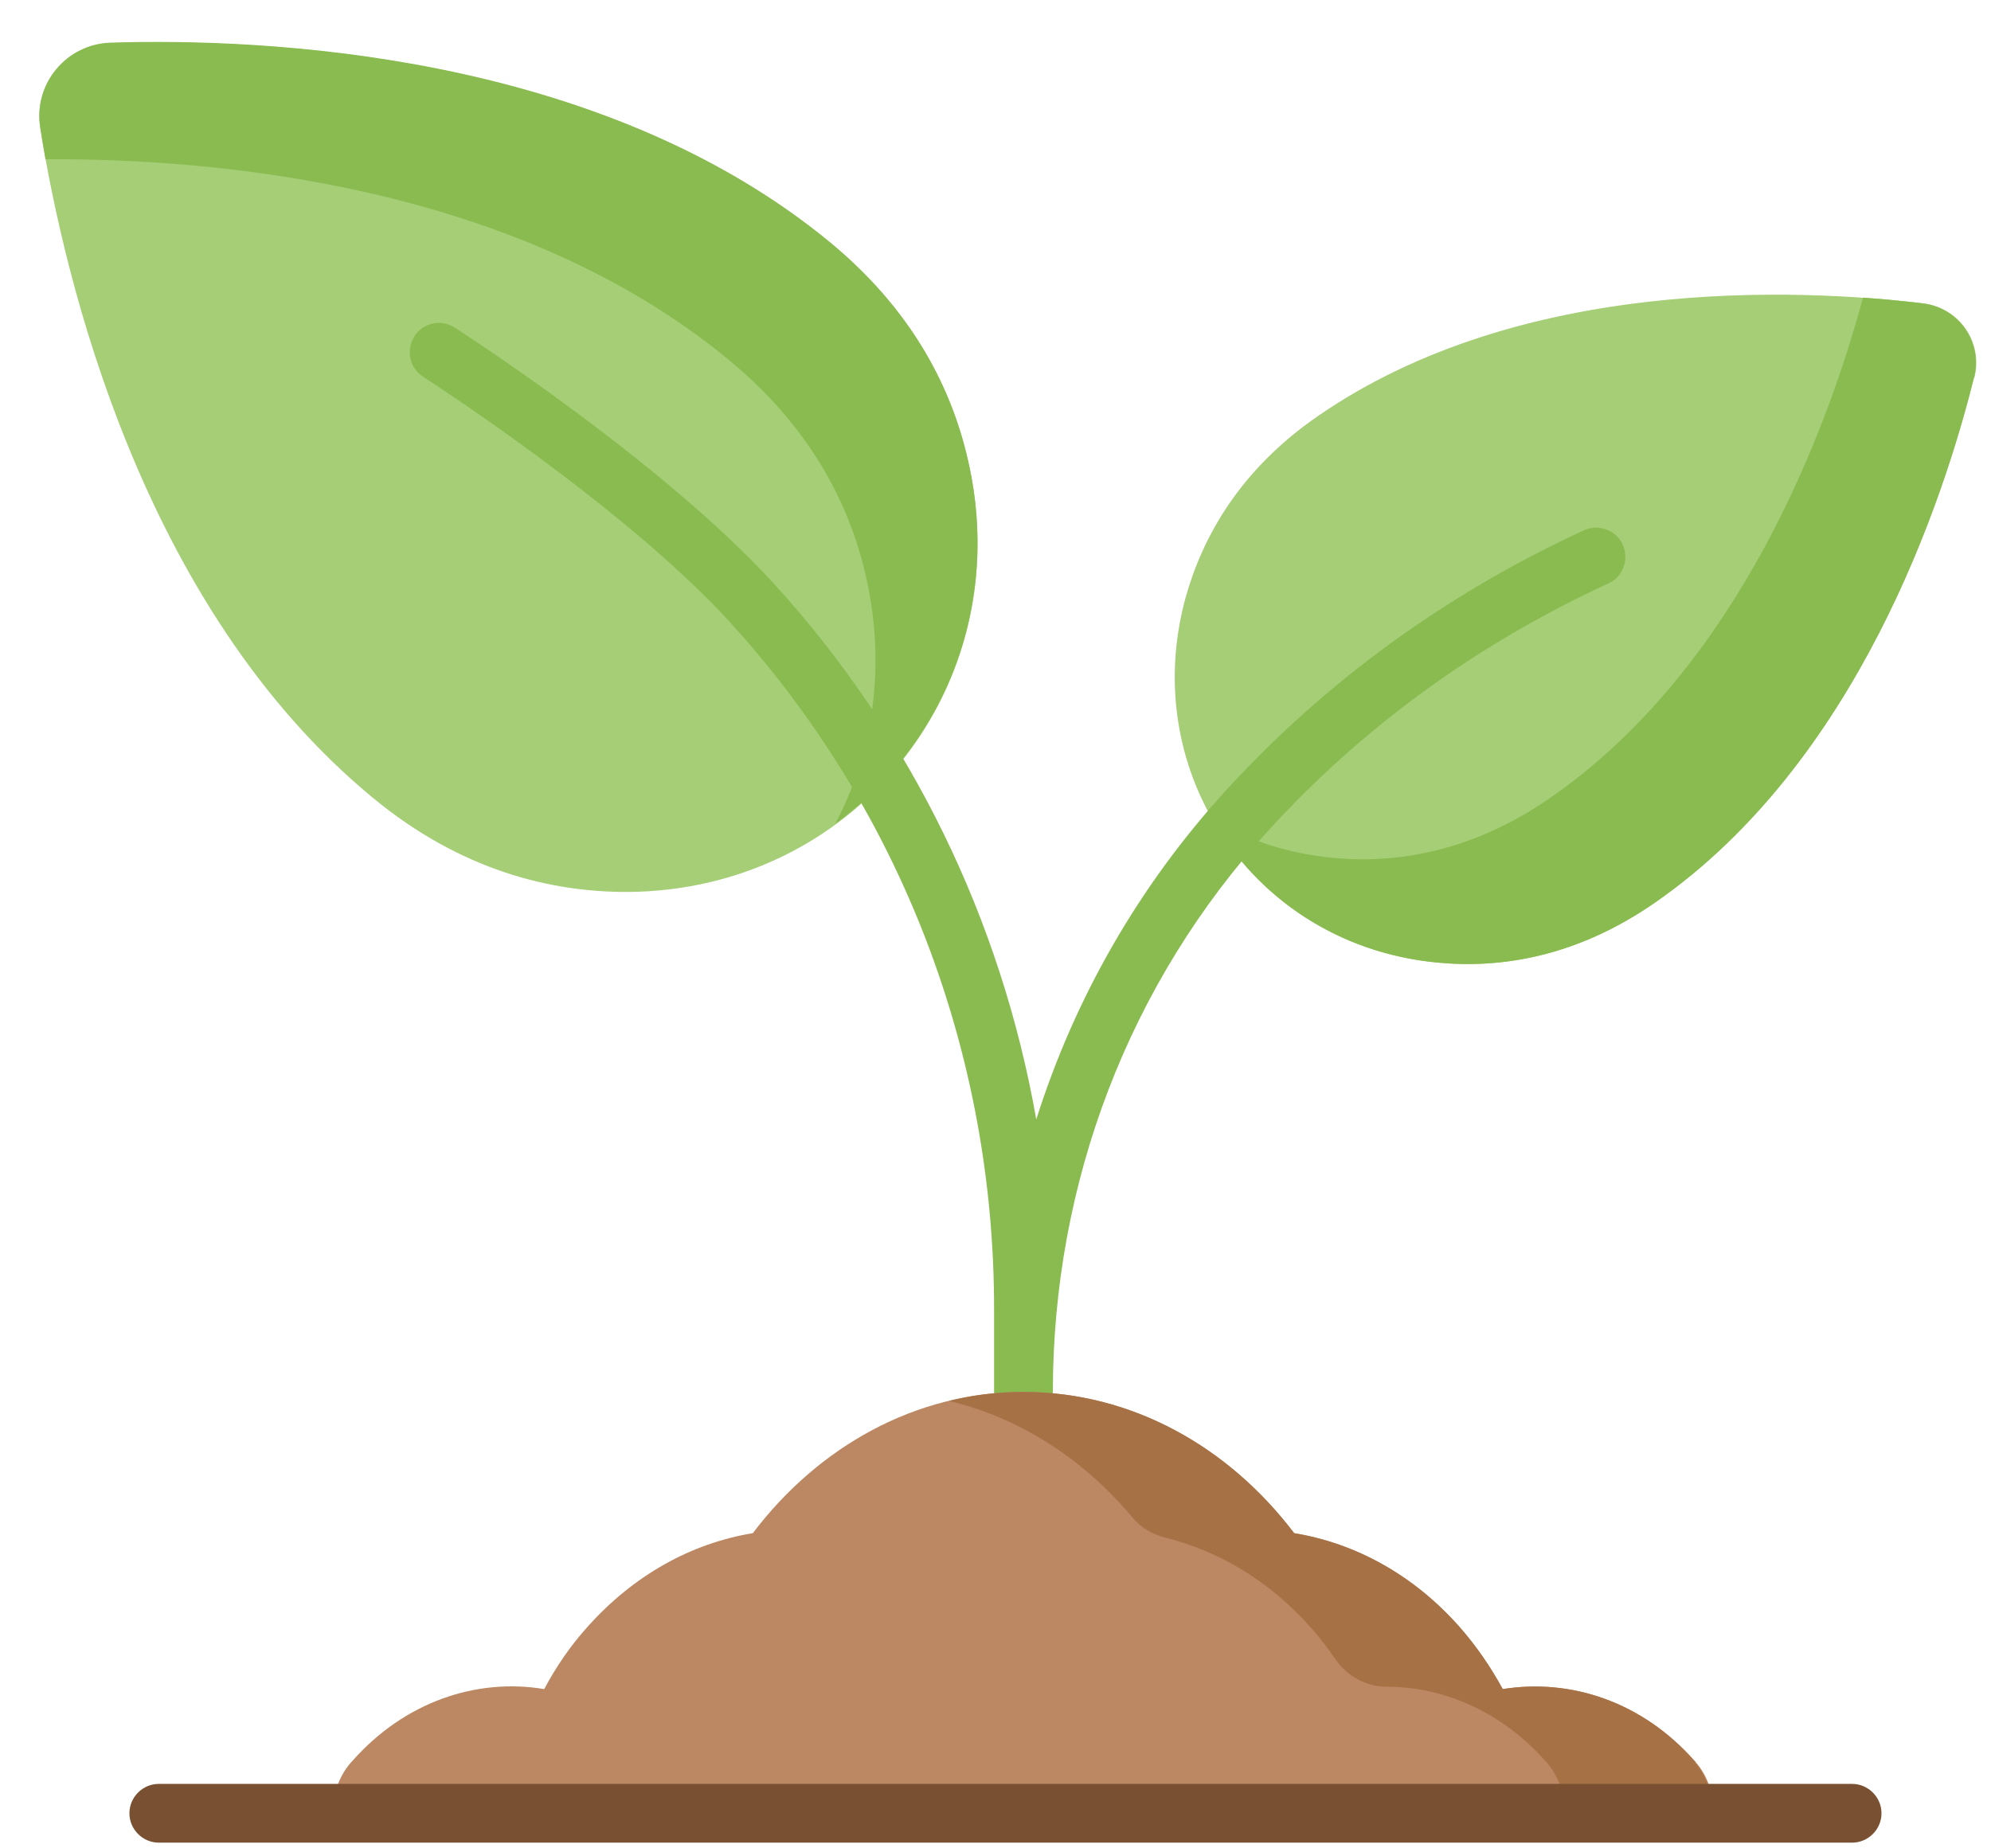 <svg width="42" height="39" viewBox="0 0 42 39" fill="none" xmlns="http://www.w3.org/2000/svg">
<path d="M0.85 2.7C0.7 1.78 1.4 0.94 2.33 0.91C5.54 0.81 12.64 1.1 17.52 5.13C19.39 6.67 20.2 8.45 20.49 10.06C21.34 14.66 17.94 18.779 13.26 18.82C11.63 18.829 9.72 18.369 7.86 16.829C2.98 12.8 1.36 5.88 0.85 2.71V2.7Z" fill="#A5CE76"/>
<path d="M20.49 10.05C20.19 8.44 19.38 6.66 17.52 5.12C12.64 1.09 5.54 0.8 2.33 0.9C1.4 0.93 0.7 1.77 0.85 2.69C0.88 2.9 0.92 3.12 0.96 3.36C4.44 3.34 10.85 3.86 15.37 7.59C17.24 9.13 18.05 10.91 18.34 12.52C18.66 14.28 18.37 15.97 17.62 17.38C19.82 15.78 21.04 13.01 20.49 10.04V10.05Z" fill="#8ABB50"/>
<path d="M41.65 7.97C41.84 7.22 41.33 6.49 40.56 6.4C37.93 6.09 32.08 5.82 27.8 8.78C26.16 9.91 25.37 11.32 25.01 12.61C23.99 16.33 26.49 19.95 30.32 20.31C31.66 20.44 33.25 20.19 34.89 19.06C39.18 16.1 41 10.54 41.64 7.97H41.65Z" fill="#A5CE76"/>
<path d="M40.56 6.4C40.2 6.36 39.77 6.31 39.3 6.28C38.56 9.02 36.7 14.08 32.68 16.85C31.04 17.98 29.44 18.23 28.11 18.1C27.18 18.01 26.32 17.73 25.58 17.3C26.52 18.94 28.22 20.11 30.32 20.31C31.66 20.44 33.25 20.19 34.89 19.06C39.18 16.1 41 10.54 41.64 7.97C41.83 7.22 41.32 6.49 40.55 6.4H40.56Z" fill="#8ABB50"/>
<path d="M8.91 7.94C8.91 7.94 13.14 10.65 15.4 13.13C18.99 17.07 20.97 22.21 20.97 27.61V34.41H22.21V29.37C22.21 24.95 23.82 20.74 26.76 17.52C28.74 15.35 31.15 13.59 33.93 12.31C34.24 12.17 34.37 11.8 34.23 11.49C34.09 11.18 33.72 11.05 33.41 11.19C30.49 12.54 27.95 14.39 25.85 16.69C24.02 18.7 22.67 21.06 21.86 23.62C21.12 19.41 19.22 15.49 16.32 12.31C13.95 9.72 9.77 7.03 9.59 6.91C9.3 6.73 8.92 6.81 8.74 7.1C8.56 7.39 8.64 7.77 8.93 7.95L8.91 7.94Z" fill="#8ABB50"/>
<path d="M35.77 37.18C35.77 37.18 35.76 37.17 35.75 37.16C34.65 35.91 33.14 35.41 31.7 35.64C31.45 35.18 31.15 34.74 30.79 34.33C29.81 33.22 28.58 32.56 27.3 32.35C25.92 30.53 23.88 29.37 21.59 29.37C19.3 29.37 17.26 30.53 15.88 32.35C14.6 32.56 13.38 33.22 12.39 34.33C12.03 34.73 11.73 35.17 11.48 35.64C10.05 35.4 8.53 35.91 7.43 37.16C7.43 37.16 7.42 37.17 7.41 37.18C7.13 37.5 7.02 37.88 7.03 38.26H36.15C36.15 37.88 36.04 37.49 35.77 37.18Z" fill="#BC8863"/>
<path d="M35.77 37.18C35.77 37.18 35.76 37.17 35.75 37.16C34.65 35.91 33.14 35.41 31.7 35.64C31.45 35.18 31.15 34.74 30.79 34.33C29.81 33.22 28.58 32.56 27.3 32.35C25.92 30.53 23.88 29.37 21.59 29.37C21.05 29.37 20.53 29.43 20.02 29.56C21.53 29.92 22.87 30.8 23.89 32.02C24.07 32.24 24.32 32.38 24.6 32.45C25.72 32.73 26.78 33.36 27.65 34.34C27.84 34.55 28.01 34.78 28.17 35.01C28.42 35.37 28.82 35.59 29.25 35.59C30.46 35.59 31.68 36.12 32.6 37.16C32.6 37.16 32.61 37.17 32.62 37.18C32.9 37.5 33.01 37.88 33 38.26H36.13C36.13 37.88 36.02 37.49 35.75 37.18H35.77Z" fill="#A77146"/>
<path d="M39.07 38.88H3.35C3.01 38.88 2.73 38.6 2.73 38.26C2.73 37.92 3.01 37.64 3.35 37.64H39.07C39.41 37.64 39.69 37.92 39.69 38.26C39.69 38.6 39.41 38.88 39.07 38.88Z" fill="#795132"/>
</svg>
